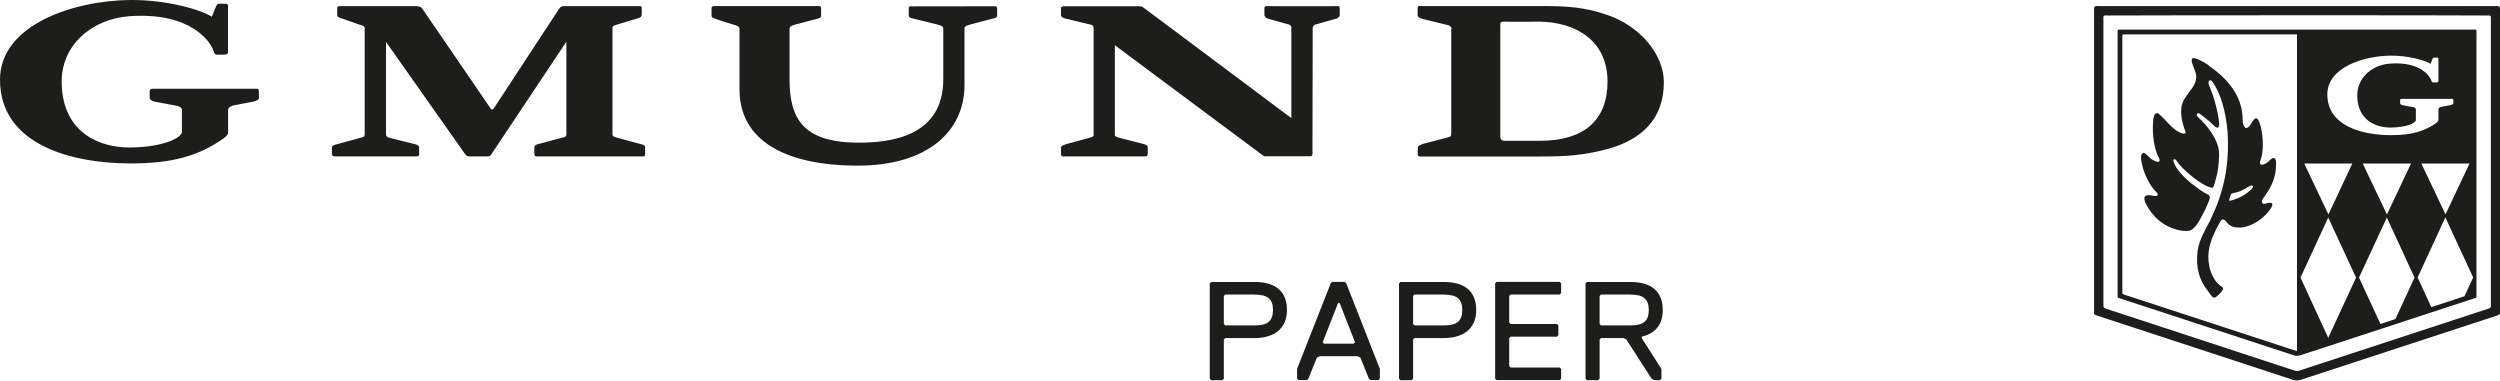 <?xml version="1.0" encoding="UTF-8"?> <svg xmlns="http://www.w3.org/2000/svg" id="Layer_1" version="1.1" viewBox="28.08 53.57 227.32 34.6"><defs><style> .st0 { fill: #1d1d1b; } </style></defs><path class="st0" d="M240.23,54.96c-8.57,0-17.52,0-20.41.02-.55,0-.48-.06-.48.47v25.93q0,.19.21.25l17.12,5.62c.28.08.27.08.54,0l17.15-5.62q.21-.06.21-.25v-25.93c0-.53.06-.47-.48-.47-3.5-.02-8.59-.02-13.84-.02M254.7,54.12c.79,0,.7-.07.7.68v27c0,.36.04.34-.35.49,0,0-18.12,5.93-17.81,5.83,0,0-.31.1-.62,0l-17.79-5.83c-.39-.14-.34-.13-.34-.49v-27c0-.75-.08-.69.67-.68h35.55ZM232.6,70.5c-.63.42-.95.53-1.54.65-.12.03-.13.1-.17.2-.04.13-.05.15-.1.33-.06.2.08.14.18.12.65-.19,1.22-.44,1.85-1.05.28-.27.02-.4-.21-.24M228.9,59.53c2.18,1.49,3.1,3.15,3.1,4.95,0,.66.35,1.11.82.26.36-.64.62-.6.88.6.13.65.25,1.89-.07,2.77-.12.34-.07.55.37.37.32-.12.34-.26.57-.43.28-.23.47-.13.47.4,0,1.02-.26,1.93-1.12,3.07-.36.48-.07.65.14.57.66-.21.85-.02.38.6-.83,1.12-2.08,1.57-2.64,1.57-.57.02-.98-.1-1.26-.5-.12-.18-.4-.36-.54-.11-.19.37-.94,1.57-1.09,2.78-.15,1.19.25,2.61,1.19,3.21.26.17.05.32-.02.45-.11.15-.25.26-.43.42-.36.35-.49-.09-.8-.47-.81-1-1.13-2.15-.95-3.63.13-1.06.79-2.09,1.11-2.73.54-1.11.94-2.12,1.25-3.4.36-1.44.48-3.15.36-4.78-.15-1.73-.58-3.37-1.35-4.47-.25-.37-.49-.06-.31.34.25.59.43,1.11.55,1.58.2.77.31,1.33.35,1.76.06.72-.31.44-.48.28-.44-.44-.54-.51-1.27-1.07-.2-.15-.44.06-.16.3.72.67,1.95,2.06,1.91,3.43-.02.48-.04.88-.1,1.28-.06.43-.18.87-.34,1.43-.1.33-.12.33-.54.19-.29-.1-.82-.42-1.3-.79-.69-.53-1.37-1.2-1.59-1.57-.11-.2-.35-.2-.27.08.2.7,1,1.46,1.55,1.93.7.53,1.08.83,1.54,1.04.17.09.22.21.2.35-.09.38-.38.98-.68,1.56-.37.72-.8,1.34-1.19,1.4-.19.02-.46.05-.89-.04-1.51-.34-2.47-1.27-3.04-2.4-.47-.95.28-.82.64-.74.36.09.65-.03.2-.44-.24-.22-1.01-1.27-1.25-2.65-.06-.34-.08-.69.13-.79.22-.11.55.45.89.62.58.32.78.18.52-.28-.29-.51-.64-1.95-.46-3.44.06-.51.31-.63.51-.46.78.7,1.33,1.57,2.17,1.78.11.02.32,0,.25-.15-.35-.88-.62-2.04-.16-2.9.44-.79,1.21-1.36,1.12-2.23-.06-.55-.59-1.32-.34-1.55.18-.14.97.27,1.47.62M249.3,61.06h.33c.13,0,.19-.05.17-.18v-1.92c.02-.14-.03-.15-.12-.15h-.24c-.11-.02-.15.05-.2.16l-.15.4c-.58-.35-2.11-.75-3.62-.74-2.52.02-5.77,1.09-5.77,3.52,0,2.87,3.14,3.7,5.76,3.71,1.9,0,3.05-.34,4.15-1.11.06-.06.18-.13.19-.24v-.99c0-.15.13-.18.2-.22l.94-.18c.11-.06.24-.06.22-.21v-.22c0-.1-.04-.14-.15-.13h-4.53c-.12,0-.17.02-.16.15v.21c-.02.13.09.18.2.21l1.05.2c.06.04.19.05.18.21v.91c.05.28-.79.71-2.29.72-1.29,0-2.98-.6-3.04-2.84-.04-1.7,1.36-2.87,3.02-2.98,2.71-.18,3.57,1.14,3.71,1.52.01.05.05.19.15.19M249.15,81.5l3.02-.99.79-1.71-2.53-5.46-2.52,5.46,1.24,2.69ZM244.53,83.03l1.36-.45,1.74-3.77-2.52-5.46-2.53,5.46,1.95,4.22ZM239.78,84.29l2.53-5.48-2.53-5.46-2.52,5.46,2.52,5.48ZM239.8,73.07l2.17-4.63h-4.37l2.2,4.63ZM250.44,73.07l2.19-4.63h-4.38l2.2,4.63ZM245.12,73.07l2.19-4.63h-4.39l2.2,4.63ZM236.94,56.7h-15.54c-.37,0-.34-.05-.34.33v23.06c0,.18-.04.18.17.27l15.71,5.14v-28.81ZM252.82,56.26c.51,0,.44-.06.44.44v23.74c0,.22,0,.18-.21.26,0,0-16.11,5.29-15.91,5.2,0,0-.2.06-.42,0l-15.88-5.2c-.21-.08-.21-.04-.21-.26v-23.74c0-.5-.07-.44.44-.44h31.76ZM168.12,66.37h-3.28c-.16,0-.33-.09-.34-.36v-10.11c0-.29.02-.39.43-.36,0,.02,3.2,0,3.2,0,3.31.07,6.11,1.76,6.12,5.44,0,3.55-2.17,5.39-6.12,5.39M168.14,54.12h-10.89c-.18-.02-.28,0-.27.27v.56c0,.19.24.26.37.32l2.28.56c.25.05.49.16.41.44,0,0,0,9.36,0,9.36,0,.37-.03.34-.37.45,0,0-2.22.58-2.22.58-.16.07-.45.15-.45.31-.01-.01-.03.66,0,.66,0,.17.15.18.39.17h10.84c2.11,0,3.82-.08,6.05-.69,2.95-.8,5.12-2.66,5.09-6.1-.02-2.52-2.18-5.07-5.13-6.08-2.17-.75-3.82-.81-6.09-.81M47.77,58.54h.7c.26,0,.39-.1.34-.37v-3.91c.04-.32-.06-.33-.26-.35h-.48c-.22-.02-.31.12-.39.35l-.34.83c-1.16-.72-4.31-1.55-7.41-1.52-5.16.04-11.86,2.26-11.85,7.25,0,5.88,6.44,7.6,11.83,7.61,3.9.01,6.27-.71,8.52-2.29.13-.12.38-.27.39-.51v-2.01c-.03-.31.27-.36.41-.45l1.94-.37c.23-.11.5-.11.45-.44v-.43c.01-.23-.07-.32-.31-.29h-9.29c-.24,0-.35.06-.33.3v.43c-.03.28.18.35.4.43l2.16.41c.12.08.4.09.37.42v1.87c.1.55-1.63,1.46-4.71,1.48-2.66.02-6.11-1.23-6.22-5.82-.1-3.49,2.78-5.89,6.2-6.12,5.54-.38,7.33,2.33,7.59,3.12.04.12.11.39.32.39M149.72,54.12c.14,0,.18.07.18.24,0,0,0,.54,0,.54,0,.18-.13.28-.26.35-.02.01-1.98.56-1.98.56-.15.06-.22.21-.22.31l-.02,11.41c0,.17-.04.25-.22.25h-4.18s-13.57-10.1-13.57-10.1v8.1c.01.23.01.15.34.3l2.26.58c.24.07.39.13.39.31v.62c0,.17-.12.2-.27.2h-7.29c-.11.02-.32,0-.32-.18v-.64c0-.18.24-.18.41-.28l2.21-.6c.28-.07.38-.14.34-.37v-9.56c.01-.16-.05-.3-.22-.34,0,0-2.37-.56-2.37-.57-.14-.05-.35-.09-.38-.31v-.63c0-.17.27-.17.27-.17h6.9c.18-.02.34.13.34.13-.08-.08,13.44,10.04,13.44,10.04v-8.17c0-.1.01-.27-.25-.35l-1.91-.53c-.12-.03-.26-.18-.29-.3,0,0,0-.44,0-.57-.02-.18.04-.26.18-.26,0,.01,6.48,0,6.48,0M118.75,54.34v.58c0,.26-.16.3-.36.33l-2.09.55c-.23.08-.54.12-.52.37v5.13c0,4.26-3.43,7.33-9.7,7.33-6.68,0-10.75-2.33-10.76-6.91v-5.39c.04-.37-.17-.41-.54-.52,0,0-1.65-.5-1.65-.54-.19-.08-.35-.06-.35-.32v-.6c-.01-.2.13-.22.25-.23h9.39c.34-.02.32.11.32.28v.54c.02.21-.09.26-.32.33l-2.09.55c-.31.11-.47.11-.46.5v4.4c-.01,3.55,1.15,5.81,6.23,5.82,2.82.01,7.79-.48,7.75-5.82v-4.54c0-.25-.28-.31-.5-.37l-2.23-.55c-.3-.07-.41-.1-.41-.31v-.63c0-.17.1-.19.29-.17,0,0,7.44-.01,7.47-.01.19-.02.28.03.28.21M58.57,67.79h7.33c.18.01.33-.05.29-.25v-.55c0-.2-.21-.28-.46-.33l-2.23-.56s-.32-.05-.32-.3v-8.42s7.21,10.23,7.21,10.23c0,0,.14.2.35.18h1.68c.19.02.29-.08.37-.24l6.79-10.19v8.43c0,.24-.2.26-.39.3l-2.17.58c-.11.05-.36.05-.35.32v.6c0,.17.13.22.23.2h9.6c.15.02.24-.03.24-.21v-.63c0-.18-.23-.24-.41-.28l-2.22-.6c-.2-.08-.34-.08-.34-.3v-9.67c0-.19.19-.21.43-.3l1.82-.55c.13-.04.4-.1.41-.33v-.54c.02-.22-.04-.28-.28-.25h-6.81c-.3.01-.39.18-.51.37l-5.84,8.91-.14.13-.12-.05-6.21-9.07c-.08-.17-.29-.27-.5-.29h-7.03c-.22,0-.23.03-.25.24v.54c0,.22.19.28.46.35l1.53.54c.31.07.53.14.51.37v9.6c0,.23-.15.28-.35.32l-2.19.6c-.33.06-.44.18-.44.28v.57c0,.21.12.24.29.25"></path><g><path class="st0" d="M142.17,84.31h-2.68l-.13.13v3.57l-.13.13h-1.02l-.13-.13v-8.67l.13-.13h3.96c1.79,0,2.93.77,2.93,2.55s-1.28,2.55-2.93,2.55ZM142.17,80.35h-2.68l-.13.13v2.55l.13.13h2.68c1.15,0,1.66-.38,1.66-1.4s-.51-1.4-1.66-1.4Z"></path><path class="st0" d="M153.45,88.13h-.77l-.13-.13-.77-1.91-.26-.13h-3.44l-.26.13-.77,1.91-.13.13h-.77l-.13-.13v-.89l3.06-7.78.13-.13h1.15l.13.13,3.06,7.78v.89l-.13.13ZM149.88,81.12h-.13l-1.4,3.57.13.13h2.68l.13-.13-1.4-3.57Z"></path><path class="st0" d="M159.38,84.31h-2.68l-.13.13v3.57l-.13.13h-1.02l-.13-.13v-8.67l.13-.13h3.96c1.79,0,2.93.77,2.93,2.55s-1.28,2.55-2.93,2.55ZM159.38,80.35h-2.68l-.13.13v2.55l.13.13h2.68c1.15,0,1.66-.38,1.66-1.4s-.51-1.4-1.66-1.4Z"></path><path class="st0" d="M169.9,88.13h-5.74l-.13-.13v-8.67l.13-.13h5.74l.13.13v.89l-.13.13h-4.46l-.13.13v2.42l.13.13h4.21l.13.13v.89l-.13.13h-4.21l-.13.13v2.55l.13.13h4.46l.13.13v.89l-.13.13Z"></path><path class="st0" d="M177.36,84.18v.13l1.79,2.81v.89l-.13.13h-.51l-.25-.13-2.3-3.57-.26-.13h-2.04l-.13.13v3.57l-.13.13h-1.02l-.13-.13v-8.67l.13-.13h3.96c1.79,0,2.93.77,2.93,2.55,0,1.4-.77,2.17-1.91,2.42ZM176.34,80.35h-2.68l-.13.13v2.55l.13.13h2.68c1.15,0,1.66-.38,1.66-1.4s-.51-1.4-1.66-1.4Z"></path></g></svg> 